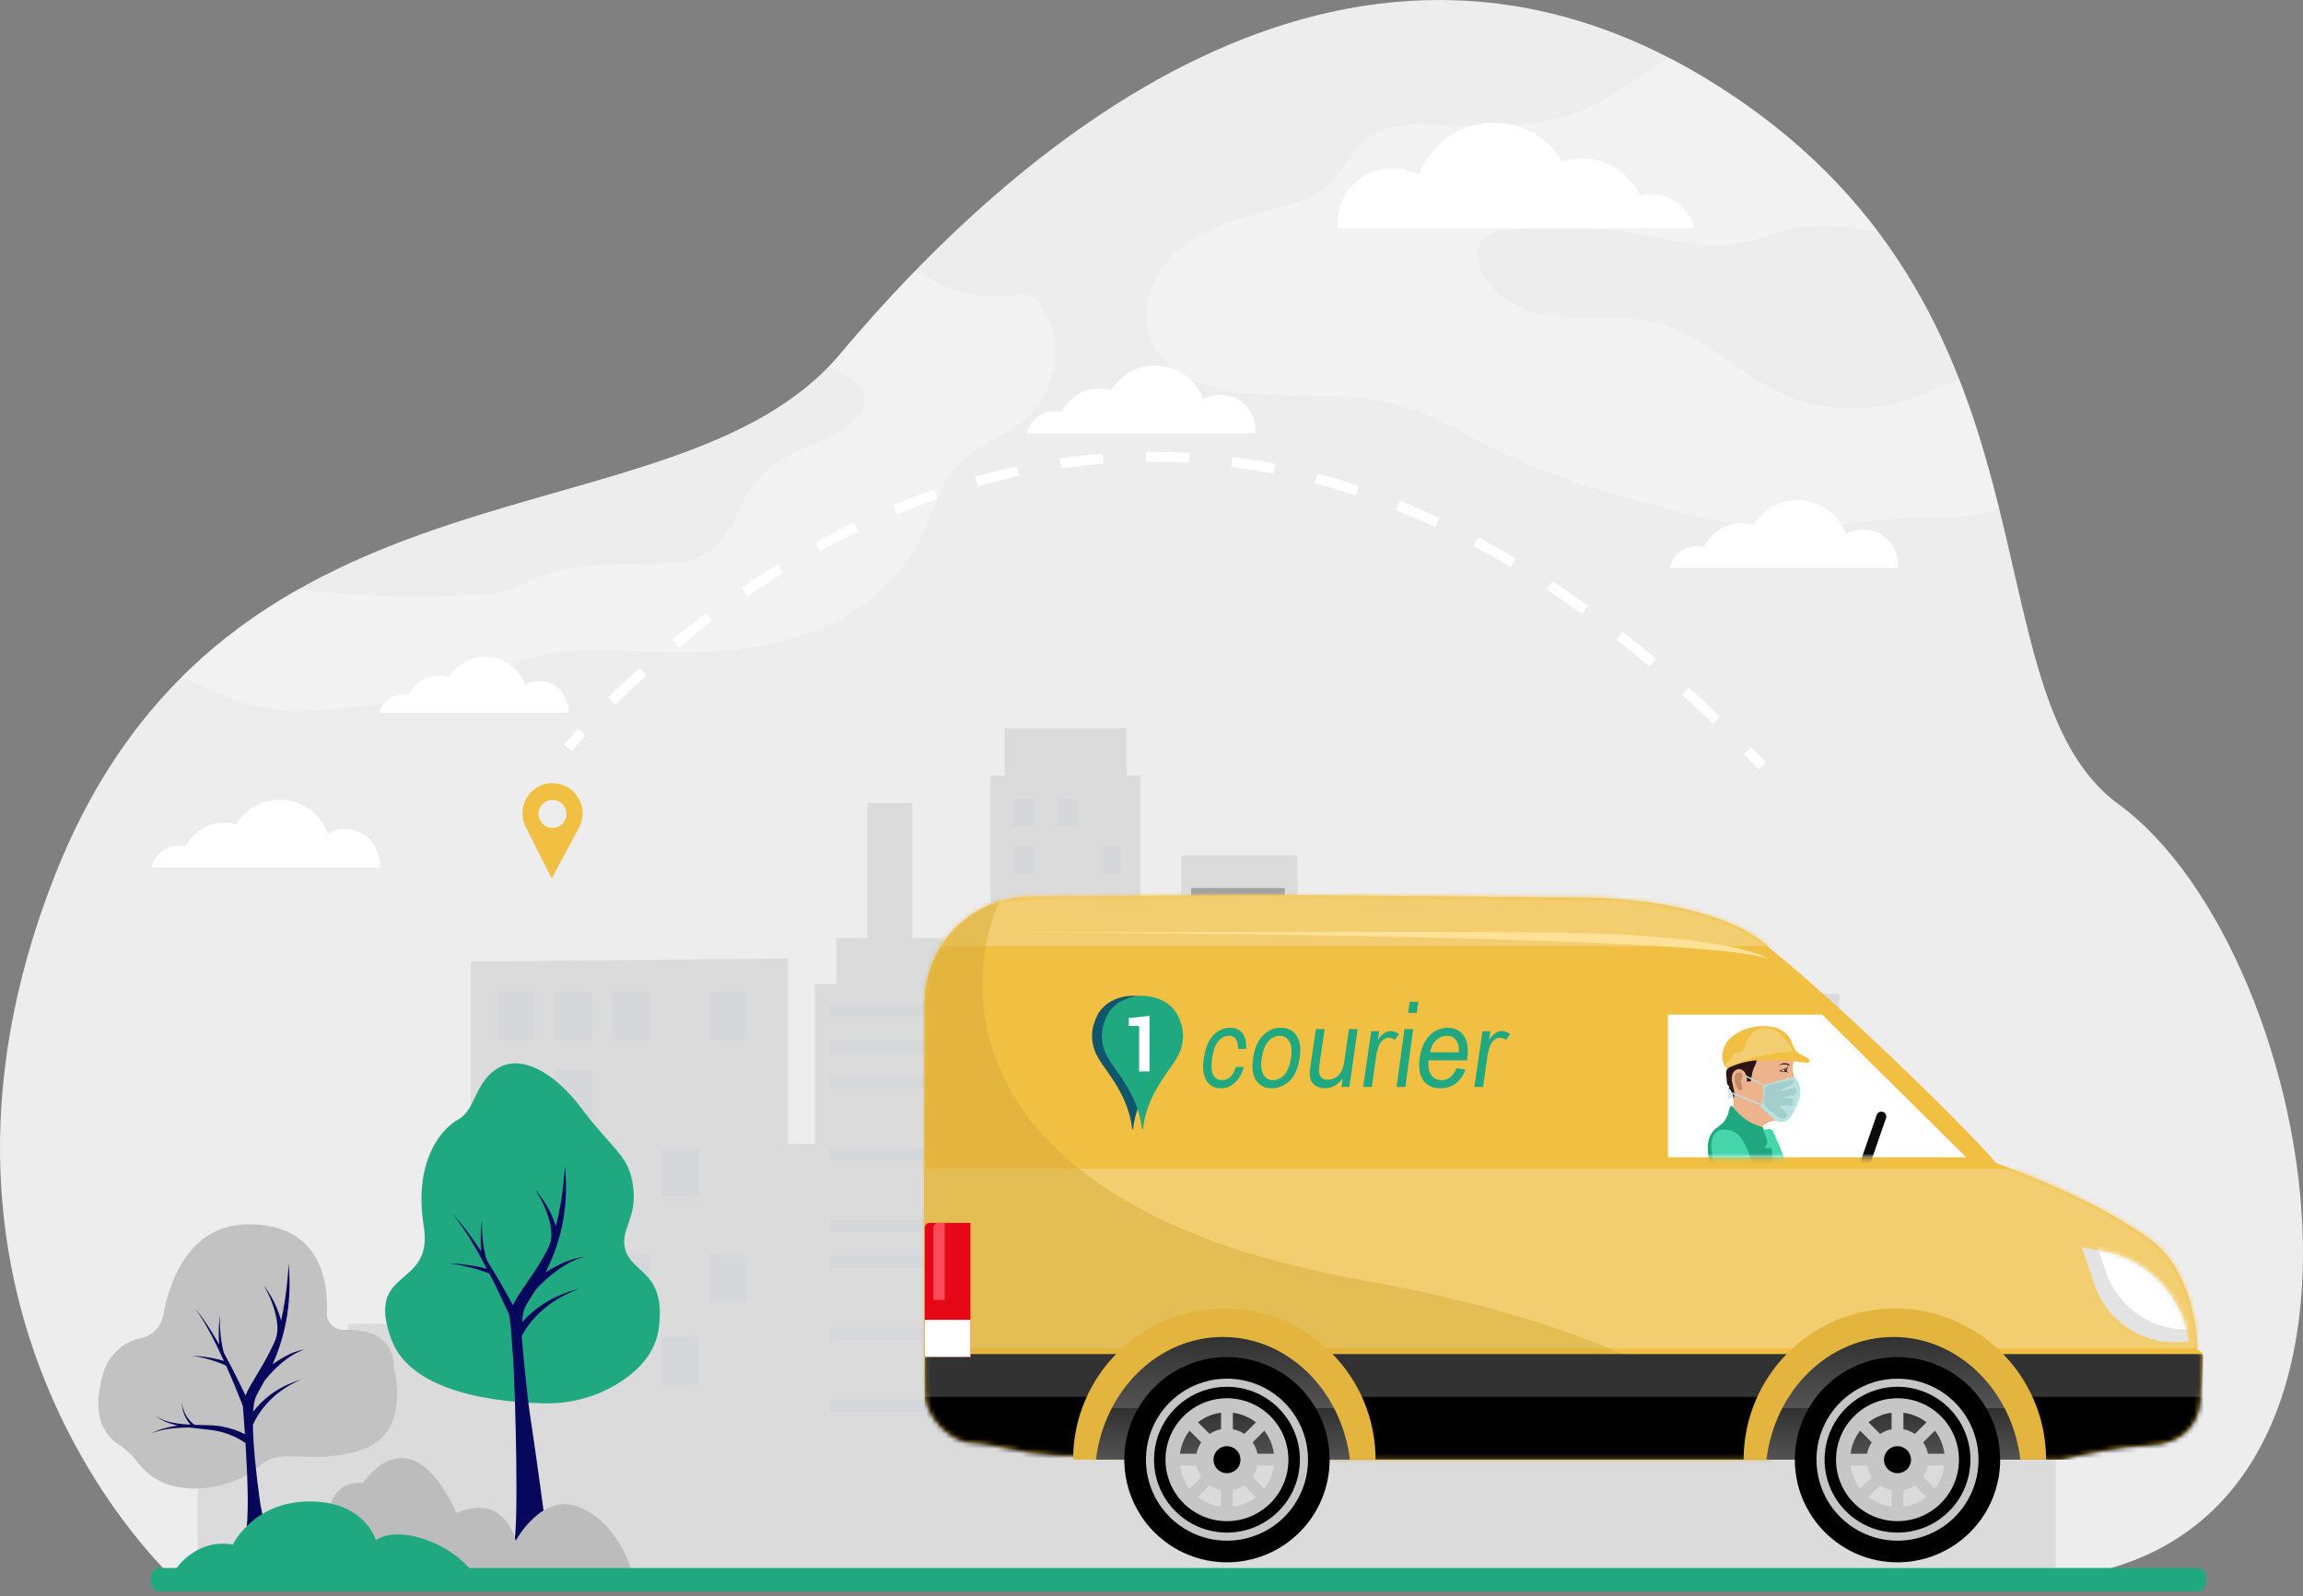 <svg width="476" height="330" viewBox="0 0 476 330" fill="none" xmlns="http://www.w3.org/2000/svg">
<rect x="0" y="0" width="476" height="330" fill="#808080" stroke="none"/>
<path d="M353.227 16.612C429.288 63.272 405.387 142.585 437.939 166.321C480.136 197.09 503.39 324.18 419.354 326.712C252.222 331.749 36.243 326.712 36.243 326.712C36.243 326.712 -24.469 272.072 11.263 181.18C46.995 90.287 139.415 113.996 173.726 73.097C208.037 32.198 277.166 -30.049 353.227 16.612Z" fill="#EDEDED"/>
<path opacity="0.9" d="M424.881 324.173V295.381H412.257V301.14H407.827V289.623H391.659V301.14H388.115V292.281H384.57V239.127H380.14V205.463H358.658L358.881 246.041L344.548 246.214V213.722H322.337V248.257L315.693 248.478V213.657H307.941V198.819H303.29V188.853H285.129V198.819H280.477V213.657H272.726V232.52L269.148 232.742L268.075 176.857H244.155V206.587L235.738 206.808V160.345H232.859V150.539H207.611V160.345H204.732V233.482H199.418V203.438H194.988V193.892H188.564V166.022H179.262V193.892H172.838V203.438H168.408V236.471H165.308L162.873 236.438V198.167L97.318 198.794V284.973H91.781V273.678H71.856V295.381H66.097V287.409H53.473V301.14V303.577H40.849V324.173H424.881Z" fill="#DADADA"/>
<path d="M308.764 25.356C301.632 25.356 295.558 29.882 293.256 36.219C291.627 35.312 289.752 34.791 287.754 34.791C281.503 34.791 276.435 39.858 276.435 46.11C276.435 46.481 276.455 46.847 276.488 47.209H350.153C349.226 43.171 345.612 40.159 341.293 40.159C340.5 40.159 339.73 40.26 338.997 40.452C336.866 35.893 332.24 32.735 326.874 32.735C325.487 32.735 324.149 32.946 322.891 33.338C320.005 28.554 314.758 25.356 308.764 25.356Z" fill="white"/>
<path d="M78.46 147.359C78.951 145.223 80.862 143.63 83.146 143.63C83.565 143.63 83.972 143.684 84.36 143.785C85.487 141.375 87.934 139.704 90.772 139.704C91.504 139.704 92.213 139.815 92.878 140.023C94.405 137.493 97.18 135.802 100.35 135.802C104.122 135.802 107.335 138.196 108.552 141.547C109.413 141.067 110.405 140.793 111.463 140.793C114.769 140.793 117.449 143.472 117.449 146.779C117.449 146.975 117.439 147.168 117.421 147.359H78.46Z" fill="white"/>
<path d="M212.236 89.571C212.831 86.984 215.145 85.052 217.913 85.052C218.422 85.052 218.914 85.117 219.384 85.24C220.751 82.32 223.715 80.295 227.153 80.295C228.042 80.295 228.898 80.429 229.704 80.68C231.555 77.617 234.917 75.567 238.757 75.567C243.327 75.567 247.219 78.468 248.695 82.527C249.739 81.945 250.941 81.613 252.221 81.613C256.227 81.613 259.474 84.86 259.474 88.866C259.474 89.104 259.462 89.338 259.439 89.569H212.236V89.571Z" fill="white"/>
<path d="M345.082 117.428C345.677 114.842 347.991 112.91 350.758 112.91C351.267 112.91 351.759 112.975 352.23 113.098C353.596 110.177 356.56 108.152 359.998 108.152C360.887 108.152 361.743 108.287 362.55 108.538C364.4 105.474 367.763 103.425 371.603 103.425C376.172 103.425 380.066 106.325 381.54 110.385C382.584 109.803 383.786 109.471 385.066 109.471C389.072 109.471 392.319 112.717 392.319 116.723C392.319 116.961 392.307 117.196 392.284 117.427H345.082V117.428Z" fill="white"/>
<path d="M31.271 179.363C31.866 176.776 34.18 174.844 36.948 174.844C37.457 174.844 37.949 174.909 38.419 175.032C39.786 172.111 42.749 170.087 46.187 170.087C47.077 170.087 47.933 170.221 48.739 170.472C50.589 167.409 53.952 165.359 57.792 165.359C62.362 165.359 66.254 168.26 67.73 172.319C68.774 171.737 69.975 171.405 71.255 171.405C75.262 171.405 78.508 174.651 78.508 178.658C78.508 178.895 78.497 179.13 78.474 179.361H31.271V179.363Z" fill="white"/>
<path d="M118.207 155.297L116.594 153.995C116.636 153.945 117.617 152.733 119.505 150.652L121.04 152.045C119.198 154.075 118.217 155.285 118.207 155.297Z" fill="white"/>
<path d="M354.118 149.673C351.972 147.613 349.791 145.584 347.636 143.64L349.023 142.101C351.194 144.058 353.392 146.102 355.553 148.177L354.118 149.673ZM127.159 145.675L125.703 144.201C127.787 142.141 129.976 140.076 132.211 138.065L133.597 139.604C131.388 141.596 129.222 143.639 127.159 145.675ZM340.964 137.824C338.691 135.909 336.379 134.034 334.093 132.247L335.37 130.614C337.674 132.416 340.006 134.308 342.299 136.24L340.964 137.824ZM140.305 133.833L138.988 132.233C141.285 130.343 143.649 128.483 146.015 126.708L147.258 128.365C144.918 130.12 142.579 131.961 140.305 133.833ZM327.022 126.935C324.611 125.198 322.161 123.511 319.741 121.918L320.879 120.188C323.325 121.797 325.798 123.501 328.232 125.255L327.022 126.935ZM154.451 123.213L153.284 121.501C155.753 119.819 158.278 118.183 160.79 116.642L161.874 118.408C159.39 119.934 156.893 121.549 154.451 123.213ZM312.25 117.226C309.7 115.71 307.11 114.252 304.55 112.894L305.521 111.063C308.111 112.436 310.731 113.911 313.309 115.445L312.25 117.226ZM169.519 113.969L168.523 112.152C171.15 110.714 173.826 109.338 176.477 108.063L177.375 109.93C174.759 111.19 172.114 112.549 169.519 113.969ZM296.642 108.959C293.957 107.71 291.231 106.532 288.538 105.456L289.306 103.531C292.034 104.62 294.797 105.814 297.517 107.079L296.642 108.959ZM185.439 106.319L184.645 104.406C187.411 103.259 190.223 102.185 193.006 101.215L193.688 103.172C190.943 104.128 188.169 105.187 185.439 106.319ZM280.25 102.426C277.449 101.495 274.604 100.647 271.797 99.904L272.327 97.901C275.176 98.656 278.062 99.515 280.903 100.459L280.25 102.426ZM202.104 100.522L201.542 98.528C204.422 97.718 207.344 96.993 210.233 96.375L210.667 98.401C207.823 99.011 204.942 99.724 202.104 100.522ZM263.204 97.922C260.32 97.356 257.392 96.88 254.502 96.511L254.764 94.456C257.7 94.832 260.674 95.314 263.603 95.889L263.204 97.922ZM219.346 96.838L219.047 94.789C221.999 94.357 224.993 94.021 227.945 93.791L228.107 95.858C225.199 96.082 222.252 96.413 219.346 96.838ZM245.723 95.69C242.799 95.517 239.828 95.444 236.911 95.47L236.891 93.399C239.855 93.373 242.873 93.446 245.846 93.622L245.723 95.69Z" fill="white"/>
<path d="M363.464 159.045C362.463 157.998 361.441 156.944 360.43 155.914L361.908 154.462C362.927 155.5 363.954 156.56 364.962 157.614L363.464 159.045Z" fill="white"/>
<path opacity="0.3" d="M405.002 78.562C400.845 79.882 396.915 81.872 392.726 83.097C384.524 85.495 375.451 84.771 367.731 81.104C359.048 76.98 352.093 69.338 342.814 66.828C336.051 64.998 328.863 66.135 321.893 65.428C314.923 64.72 307.271 61.173 305.589 54.372C305.271 53.092 305.201 51.689 305.775 50.502C306.98 48.008 310.272 47.555 313.038 47.427C320.096 47.102 327.199 46.782 334.205 47.699C343.123 48.868 352.131 52.03 360.897 50.015C363.577 49.398 366.127 48.313 368.788 47.626C375.093 46.002 381.688 46.687 388.143 47.864C379.673 36.61 368.452 25.956 353.222 16.613C350.449 14.913 347.685 13.36 344.932 11.942C339.271 15.514 333.983 19.808 327.836 22.456C318.961 26.28 308.962 26.395 299.315 25.846C293.548 25.519 287.2 25.14 282.612 28.645C279.25 31.214 277.518 35.413 274.391 38.261C270.61 41.705 265.312 42.764 260.353 44.02C254.061 45.616 247.696 47.861 242.96 52.301C238.224 56.741 235.489 63.844 237.781 69.918C240.692 77.63 249.98 80.67 258.193 81.37C268.701 82.265 279.515 80.991 289.645 83.924C296.529 85.917 302.705 89.747 309.131 92.919C320.246 98.404 332.205 101.953 344.194 105.097C353.085 107.429 362.162 109.567 371.351 109.301C378.167 109.103 384.885 107.586 391.695 107.221C398.922 106.834 406.465 107.7 413.183 105.079C411.042 96.464 408.498 87.521 405.002 78.562Z" fill="white"/>
<path opacity="0.3" d="M213.377 61.277C212.225 60.677 210.838 60.905 209.548 61.061C204.85 61.628 200.013 61.008 195.611 59.273C193.367 58.388 191.231 57.22 189.098 56.053C183.408 61.906 178.261 67.688 173.725 73.095C172.923 74.051 172.09 74.97 171.226 75.858C172.064 76.222 172.892 76.608 173.706 77.022C176.045 78.212 178.542 80.014 178.688 82.635C178.83 85.187 176.652 87.245 174.478 88.59C168.525 92.275 161.023 93.818 156.513 99.172C152.53 103.902 151.416 111.07 146.151 114.313C143.802 115.759 140.97 116.163 138.218 116.366C129.065 117.039 119.489 115.897 111.012 119.42C109.154 120.193 107.382 121.179 105.473 121.819C102.975 122.655 100.318 122.873 97.689 123.03C85.688 123.75 73.623 123.335 61.699 121.815C53.194 126.623 45.05 132.506 37.58 139.95C38.097 140.189 38.615 140.429 39.132 140.668C44.443 143.123 49.839 145.607 55.619 146.518C60.944 147.357 66.378 146.829 71.743 146.297C78.281 145.65 84.874 144.992 91.145 143.034C98.058 140.874 104.456 137.172 111.508 135.53C119.266 133.723 127.353 134.506 135.314 134.773C145.888 135.129 156.669 134.519 166.636 130.97C176.604 127.421 185.752 120.637 190.385 111.123C192.835 106.093 194.072 100.303 197.887 96.212C201.837 91.976 207.873 90.317 212.19 86.457C218.59 80.734 219.911 70.153 215.114 63.031C214.655 62.341 214.116 61.661 213.377 61.277Z" fill="white"/>
<path opacity="0.3" d="M265.546 183.592H246.213V186.177H265.546V183.592Z" fill="#1C1C1C"/>
<g opacity="0.2">
<path opacity="0.2" d="M110.49 205.038H102.734V215.085H110.49V205.038Z" fill="#4188E4"/>
<path opacity="0.2" d="M110.49 237.357H102.734V247.404H110.49V237.357Z" fill="#4188E4"/>
<path opacity="0.2" d="M122.409 205.038H114.653V215.085H122.409V205.038Z" fill="#4188E4"/>
<path opacity="0.2" d="M134.328 205.038H126.572V215.085H134.328V205.038Z" fill="#4188E4"/>
<path opacity="0.2" d="M134.328 259.225H126.572V269.272H134.328V259.225Z" fill="#4188E4"/>
<path opacity="0.2" d="M122.409 221.071H114.653V231.118H122.409V221.071Z" fill="#4188E4"/>
<path opacity="0.2" d="M122.409 276.387H114.653V286.435H122.409V276.387Z" fill="#4188E4"/>
<path opacity="0.2" d="M122.409 237.357H114.653V247.404H122.409V237.357Z" fill="#4188E4"/>
<path opacity="0.2" d="M144.574 237.357H136.817V247.404H144.574V237.357Z" fill="#4188E4"/>
<path opacity="0.2" d="M144.574 276.387H136.817V286.435H144.574V276.387Z" fill="#4188E4"/>
<path opacity="0.2" d="M154.326 205.038H146.57V215.085H154.326V205.038Z" fill="#4188E4"/>
<path opacity="0.2" d="M213.777 165.183H209.468V170.765H213.777V165.183Z" fill="#4188E4"/>
<path opacity="0.2" d="M222.742 165.183H218.433V170.765H222.742V165.183Z" fill="#4188E4"/>
<path opacity="0.2" d="M213.777 175.034H209.468V180.616H213.777V175.034Z" fill="#4188E4"/>
<path opacity="0.2" d="M231.706 175.034H227.397V180.616H231.706V175.034Z" fill="#4188E4"/>
<path opacity="0.2" d="M222.742 184.885H218.433V190.467H222.742V184.885Z" fill="#4188E4"/>
<path opacity="0.2" d="M231.706 184.885H227.397V190.467H231.706V184.885Z" fill="#4188E4"/>
<path opacity="0.2" d="M213.777 194.736H209.468V200.318H213.777V194.736Z" fill="#4188E4"/>
<path opacity="0.2" d="M231.706 194.736H227.397V200.318H231.706V194.736Z" fill="#4188E4"/>
<path opacity="0.2" d="M213.777 204.587H209.468V210.169H213.777V204.587Z" fill="#4188E4"/>
<path opacity="0.2" d="M222.742 204.587H218.433V210.169H222.742V204.587Z" fill="#4188E4"/>
<path opacity="0.2" d="M231.706 214.438H227.397V220.02H231.706V214.438Z" fill="#4188E4"/>
<path opacity="0.2" d="M213.777 234.14H209.468V239.723H213.777V234.14Z" fill="#4188E4"/>
<path opacity="0.2" d="M283.596 217.672H279.287V223.254H283.596V217.672Z" fill="#4188E4"/>
<path opacity="0.2" d="M307.534 217.672H303.225V223.254H307.534V217.672Z" fill="#4188E4"/>
<path opacity="0.2" d="M295.246 202.511H290.937V208.093H295.246V202.511Z" fill="#4188E4"/>
<path opacity="0.2" d="M364.508 210.932H360.199V216.514H364.508V210.932Z" fill="#4188E4"/>
<path opacity="0.2" d="M378.919 210.932H374.61V216.514H378.919V210.932Z" fill="#4188E4"/>
<path opacity="0.2" d="M378.919 220.883H374.61V226.465H378.919V220.883Z" fill="#4188E4"/>
<path opacity="0.2" d="M364.508 230.832H360.199V236.414H364.508V230.832Z" fill="#4188E4"/>
<path opacity="0.2" d="M378.919 230.832H374.61V236.414H378.919V230.832Z" fill="#4188E4"/>
<path opacity="0.2" d="M364.508 240.781H360.199V246.364H364.508V240.781Z" fill="#4188E4"/>
<path opacity="0.2" d="M371.714 250.731H367.405V256.313H371.714V250.731Z" fill="#4188E4"/>
<path opacity="0.2" d="M378.919 250.731H374.61V256.313H378.919V250.731Z" fill="#4188E4"/>
<path opacity="0.2" d="M378.919 260.68H374.61V266.262H378.919V260.68Z" fill="#4188E4"/>
<path opacity="0.2" d="M364.508 270.629H360.199V276.211H364.508V270.629Z" fill="#4188E4"/>
<path opacity="0.2" d="M371.714 270.629H367.405V276.211H371.714V270.629Z" fill="#4188E4"/>
<path opacity="0.2" d="M304.503 202.511H300.195V208.093H304.503V202.511Z" fill="#4188E4"/>
<path opacity="0.2" d="M283.596 228.902H279.287V234.484H283.596V228.902Z" fill="#4188E4"/>
<path opacity="0.2" d="M291.575 228.902H287.266V234.484H291.575V228.902Z" fill="#4188E4"/>
<path opacity="0.2" d="M283.596 240.132H279.287V245.714H283.596V240.132Z" fill="#4188E4"/>
<path opacity="0.2" d="M299.555 240.132H295.246V245.714H299.555V240.132Z" fill="#4188E4"/>
<path opacity="0.2" d="M307.534 240.132H303.225V245.714H307.534V240.132Z" fill="#4188E4"/>
<path opacity="0.2" d="M291.575 251.362H287.266V256.944H291.575V251.362Z" fill="#4188E4"/>
<path opacity="0.2" d="M283.596 262.592H279.287V268.174H283.596V262.592Z" fill="#4188E4"/>
<path opacity="0.2" d="M299.555 262.592H295.246V268.174H299.555V262.592Z" fill="#4188E4"/>
<path opacity="0.2" d="M307.534 262.592H303.225V268.174H307.534V262.592Z" fill="#4188E4"/>
<path opacity="0.2" d="M283.596 285.052H279.287V290.634H283.596V285.052Z" fill="#4188E4"/>
<path opacity="0.2" d="M299.555 285.052H295.246V290.634H299.555V285.052Z" fill="#4188E4"/>
<path opacity="0.2" d="M154.326 259.225H146.57V269.272H154.326V259.225Z" fill="#4188E4"/>
<path opacity="0.2" d="M195.307 207.661H171.517V210.247H195.307V207.661Z" fill="#4188E4"/>
<path opacity="0.2" d="M265.546 200.336H246.213V202.923H265.546V200.336Z" fill="#4188E4"/>
<path opacity="0.2" d="M265.546 205.917H246.213V208.504H265.546V205.917Z" fill="#4188E4"/>
<path opacity="0.2" d="M265.546 222.662H246.213V225.248H265.546V222.662Z" fill="#4188E4"/>
<path opacity="0.2" d="M343.012 217.672H323.678V220.258H343.012V217.672Z" fill="#4188E4"/>
<path opacity="0.2" d="M343.012 223.254H323.678V225.839H343.012V223.254Z" fill="#4188E4"/>
<path opacity="0.2" d="M343.012 234.416H323.678V237.003H343.012V234.416Z" fill="#4188E4"/>
<path opacity="0.2" d="M343.012 251.161H323.678V253.748H343.012V251.161Z" fill="#4188E4"/>
<path opacity="0.2" d="M343.012 262.324H323.678V264.91H343.012V262.324Z" fill="#4188E4"/>
<path opacity="0.2" d="M343.012 273.487H323.678V276.072H343.012V273.487Z" fill="#4188E4"/>
<path opacity="0.2" d="M343.012 284.649H323.678V287.236H343.012V284.649Z" fill="#4188E4"/>
<path opacity="0.2" d="M265.546 239.407H246.213V241.993H265.546V239.407Z" fill="#4188E4"/>
<path opacity="0.2" d="M265.546 250.569H246.213V253.156H265.546V250.569Z" fill="#4188E4"/>
<path opacity="0.2" d="M195.307 215.087H171.517V217.673H195.307V215.087Z" fill="#4188E4"/>
<path opacity="0.2" d="M195.307 222.511H171.517V225.097H195.307V222.511Z" fill="#4188E4"/>
<path opacity="0.2" d="M195.307 237.362H171.517V239.949H195.307V237.362Z" fill="#4188E4"/>
<path opacity="0.2" d="M195.307 252.212H171.517V254.798H195.307V252.212Z" fill="#4188E4"/>
<path opacity="0.2" d="M195.307 259.638H171.517V262.224H195.307V259.638Z" fill="#4188E4"/>
<path opacity="0.2" d="M195.307 274.487H171.517V277.074H195.307V274.487Z" fill="#4188E4"/>
<path opacity="0.2" d="M195.307 289.337H171.517V291.924H195.307V289.337Z" fill="#4188E4"/>
</g>
<path opacity="0.3" d="M265.546 189.174H246.213V191.76H265.546V189.174Z" fill="#1C1C1C"/>
<path d="M108.446 170.537L114.029 181.62L119.891 170.682C121.626 166.669 118.84 162.092 114.473 161.911C114.408 161.908 114.344 161.906 114.279 161.906C114.214 161.906 114.149 161.906 114.084 161.906C109.712 161.976 106.813 166.481 108.446 170.537ZM111.303 168.236C111.323 166.637 112.636 165.357 114.234 165.377C115.833 165.397 117.113 166.71 117.093 168.308C117.073 169.907 115.76 171.187 114.162 171.167C112.562 171.147 111.283 169.836 111.303 168.236Z" fill="#F1BF42"/>
<path d="M29.156 276.643C31.495 276.18 33.307 274.295 33.743 271.916C34.973 265.188 38.866 253.346 51.028 253.128C65.352 252.872 67.907 263.612 67.568 271.437C67.484 273.405 69.088 275.011 71.026 274.931C75.263 274.755 81.442 275.737 81.442 282.965C81.442 282.965 85.274 296.577 74.377 299.858C63.481 303.14 58.211 298.826 53.541 303.199C49.228 307.241 35.159 311.436 28.365 302.24C27.303 300.802 25.981 299.581 24.487 298.613C21.935 296.961 18.577 292.951 21.385 283.755C22.475 280.184 25.366 277.455 28.972 276.683C29.033 276.668 29.095 276.655 29.156 276.643Z" fill="#C2C2C2"/>
<path d="M55.724 288.478C54.737 289.236 53.804 290.104 52.955 291.086C52.74 291.334 52.532 291.59 52.33 291.852C52.404 290.644 52.547 289.685 52.772 289.065C53.029 288.35 53.779 287.14 54.698 285.426C55.702 284.164 56.928 282.876 58.239 281.767C59.654 280.577 61.202 279.563 62.962 278.999C61.122 279.287 59.423 280.076 57.845 281.055C57.346 281.366 56.843 281.709 56.342 282.076C58.442 277.337 60.507 270.396 59.657 261.17C59.657 261.17 59.418 267.373 58.085 273.034C57.865 272.115 57.561 271.236 57.212 270.391C56.326 268.362 55.739 267.469 54.509 265.725C55.536 267.607 56.017 268.554 56.668 270.646C57.965 275.102 57.124 276.604 56.422 278.121C54.339 282.631 51.818 285.878 50.745 288.521C50.343 287.663 49.934 286.81 49.517 285.963C48.627 284.154 47.712 282.364 46.759 280.6C46.604 280.314 46.45 280.028 46.294 279.744C46.181 279.363 46.013 278.829 45.816 277.598C45.715 276.971 45.63 276.338 45.569 275.699C45.417 274.054 45.417 273.153 45.439 271.843C45.293 273.181 45.215 274.072 45.216 275.723C45.218 276.374 45.246 277.026 45.291 277.677C45.298 277.786 45.308 277.892 45.318 278C45.313 277.992 45.308 277.982 45.303 277.972C44.806 277.106 44.302 276.245 43.777 275.398C43.253 274.554 42.715 273.719 42.149 272.91C41.586 272.1 40.994 271.314 40.352 270.586C40.947 271.362 41.489 272.188 42.001 273.036C42.513 273.884 42.999 274.752 43.469 275.631C43.94 276.509 44.39 277.401 44.832 278.299C45.275 279.197 45.702 280.103 46.122 281.015C46.175 281.132 46.23 281.25 46.284 281.366C46.003 281.28 45.735 281.202 45.263 281.082C43.107 280.54 41.326 280.385 39.702 280.272C41.185 280.54 42.965 280.872 45.127 281.667C45.634 281.855 46.23 282.093 46.726 282.34C47.349 283.73 47.953 285.133 48.541 286.543C48.927 287.472 49.307 288.406 49.675 289.342C49.858 289.811 50.041 290.28 50.217 290.749L50.222 290.76C50.22 290.878 50.223 290.996 50.232 291.114C50.297 291.949 50.454 293.957 50.626 296.517C49.273 295.815 47.773 295.283 46.131 294.964C44.325 294.613 42.982 294.668 40.194 294.569C39.963 294.417 39.606 294.115 39.255 293.717C38.386 292.733 37.771 291.447 37.538 289.899C37.631 291.468 38.133 292.87 38.963 294.023C39.091 294.2 39.225 294.371 39.367 294.534C38.577 294.495 37.789 294.437 37.004 294.339C36.15 294.231 35.297 294.077 34.466 293.821C33.638 293.563 32.822 293.202 32.112 292.627C32.785 293.257 33.59 293.693 34.413 294.02C35.174 294.323 35.959 294.539 36.748 294.71C36.589 294.735 36.429 294.761 36.27 294.79C35.688 294.893 35.106 295.011 34.531 295.154C33.956 295.298 33.382 295.458 32.82 295.656C32.258 295.855 31.703 296.085 31.174 296.372C31.721 296.131 32.287 295.952 32.855 295.802C33.425 295.656 34 295.546 34.577 295.453C35.156 295.362 35.736 295.295 36.316 295.242C36.896 295.19 38.562 295.13 39.135 295.119C42.113 295.521 43.915 295.534 45.931 296.096C47.682 296.583 49.259 297.33 50.574 298.231C50.632 298.271 50.689 298.311 50.745 298.35C51.172 305.299 51.562 314.814 50.652 317.22C49.296 320.807 57.528 319.517 57.528 319.517C57.528 319.517 54.758 317.973 53.663 309.904C53.026 305.211 52.315 299.145 52.273 294.565C52.311 294.48 52.348 294.394 52.388 294.309C52.516 294.032 52.657 293.759 52.803 293.488C53.099 292.948 53.425 292.424 53.777 291.92C54.482 290.913 55.287 289.986 56.165 289.146C57.551 287.781 59.687 286.297 62.166 285.251C59.619 285.994 57.307 287.226 55.724 288.478Z" fill="#07085B"/>
<path d="M112.613 290.127C118.162 290.23 123.633 288.709 128.281 285.677C132.016 283.24 135.519 279.651 136.165 274.587C137.645 263.015 130.977 263.396 129.343 258.677C127.709 253.957 132.558 251.843 130.465 243.247C129.34 238.629 125.782 236.629 120.232 229.207C114.681 221.786 107.959 217.981 103.053 220.749C98.147 223.516 98.344 229.469 94.696 231.451C91.049 233.434 85.442 240.351 87.582 253.507C89.719 266.661 75.255 261.755 80.915 276.976C85.065 288.137 103.219 289.952 112.613 290.127Z" fill="#20A881"/>
<path d="M106.009 280.178C106.524 287.487 107.279 316.596 106.183 319.127C104.547 322.9 113.125 318.199 113.125 318.199C113.125 318.199 110.846 300.821 109.524 292.331C108.936 288.553 107.859 277.185 107.849 276.196C107.894 276.107 107.94 276.017 107.988 275.927C108.143 275.636 108.313 275.348 108.49 275.064C108.846 274.496 109.24 273.945 109.664 273.415C110.514 272.355 111.484 271.38 112.542 270.498C114.531 268.787 117.269 267.323 119.776 266.402C116.638 267.195 113.862 268.511 112.013 269.79C110.823 270.587 109.697 271.5 108.675 272.532C108.417 272.793 108.165 273.063 107.922 273.339C108.012 272.067 108.185 271.058 108.456 270.406C108.766 269.655 109.669 268.382 110.778 266.578C111.95 265.291 113.443 263.913 115.047 262.73C116.791 261.45 118.651 260.402 120.74 259.819C118.548 260.118 116.51 260.931 114.573 261.981C113.961 262.316 113.363 262.668 112.763 263.055C115.294 258.07 117.781 250.769 116.757 241.066C116.757 241.066 116.47 247.591 114.862 253.545C114.598 252.578 114.232 251.653 113.81 250.764C112.739 248.625 112.033 247.687 110.552 245.855C111.784 247.827 112.367 248.827 113.155 251.032C114.668 255.566 113.767 257.177 112.859 258.895C110.347 263.639 107.309 267.053 106.015 269.833C105.53 268.93 105.036 268.032 104.536 267.141C103.462 265.24 102.36 263.356 101.213 261.501C101.027 261.2 100.839 260.899 100.651 260.6C100.476 260.085 100.456 260.053 100.282 259.327C100.207 259.001 100.136 258.673 100.076 258.344C99.953 257.684 99.85 257.018 99.778 256.348C99.707 255.678 99.65 255.003 99.629 254.326C99.59 253.615 99.612 252.824 99.622 252.292C99.559 252.805 99.452 253.605 99.416 254.323C99.366 255.005 99.353 255.688 99.354 256.373C99.358 257.058 99.389 257.744 99.446 258.429C99.454 258.542 99.466 258.655 99.477 258.768C99.471 258.758 99.464 258.748 99.459 258.74C98.861 257.829 98.252 256.923 97.619 256.034C96.987 255.144 96.337 254.268 95.657 253.415C94.977 252.564 94.264 251.736 93.491 250.97C94.209 251.786 94.862 252.656 95.479 253.547C96.096 254.439 96.681 255.352 97.248 256.276C97.817 257.201 98.359 258.14 98.89 259.084C99.424 260.028 99.939 260.982 100.445 261.94C100.51 262.063 100.574 262.186 100.639 262.309C99.489 262.001 98.358 261.782 97.183 261.599C95.263 261.323 94.55 261.272 92.703 261.159C94.53 261.446 95.227 261.564 97.098 262.016C99.01 262.502 100.385 262.992 101.169 263.333C101.921 264.796 102.649 266.27 103.357 267.753C103.823 268.731 104.28 269.713 104.725 270.699C104.903 271.096 105.166 271.469 105.254 271.892C105.578 273.438 106.009 280.178 106.009 280.178Z" fill="#07085B"/>
<path d="M67.602 313.867C67.602 313.867 68.082 305.888 75.027 306.626C75.027 306.626 84.484 291.553 94.384 312.831C94.384 312.831 103.324 308 106.61 318.506C106.61 318.506 112.114 308.25 119.946 311.649C127.777 315.047 130.448 324.379 130.448 324.379L72.647 325.611L67.602 313.867Z" fill="#BCBCBC"/>
<path d="M454.216 329.014H32.925C31.961 329.014 31.18 328.233 31.18 327.269V325.924C31.18 324.96 31.961 324.178 32.925 324.178H454.216C455.181 324.178 455.962 324.96 455.962 325.924V327.269C455.962 328.233 455.181 329.014 454.216 329.014Z" fill="#20A881"/>
<path d="M36.461 324.247C36.461 324.247 40.598 317.991 48.134 319.334C48.134 319.334 52.283 310.522 63.798 310.419C75.47 310.316 77.687 318.445 77.687 318.445C77.687 318.445 81.012 315.639 88.547 318.521C96.083 321.402 98.743 326.597 98.743 326.597L36.461 324.247Z" fill="#20A881"/>
<path d="M258.656 301.769H426.143C429.583 300.885 437.997 299.056 444.13 298.821C451.797 298.526 453.861 293.808 454.451 291.744C454.923 290.092 455.237 283.585 455.335 280.538C455.335 280.538 455.335 279.359 454.156 279.064C453.566 262.846 445.31 256.949 445.31 256.949C439.118 252.231 428.502 246.333 412.579 240.436C405.207 231.885 379.259 206.821 365.989 196.205C357.497 187.713 337.092 185.59 327.951 185.59L259.541 185L212.866 185.402C200.819 185.506 191.097 195.265 191.068 207.312C190.991 239.644 190.943 283.972 191.13 287.91C191.425 294.103 197.617 298.231 200.271 298.231C202.394 298.231 209.412 299.607 212.656 300.295L218.259 300.885L258.656 301.769Z" fill="#F1BF42"/>
<mask id="mask0" mask-type="alpha" maskUnits="userSpaceOnUse" x="191" y="185" width="265" height="117">
<path d="M258.656 301.769H426.143C429.583 300.885 437.997 299.056 444.13 298.821C451.797 298.526 453.861 293.808 454.451 291.744C454.923 290.092 455.237 283.585 455.335 280.538C455.335 280.538 455.335 279.359 454.156 279.064C453.566 262.846 445.31 256.949 445.31 256.949C439.118 252.231 428.502 246.333 412.579 240.436C405.207 231.885 379.259 206.821 365.989 196.205C357.497 187.713 337.092 185.59 327.951 185.59L259.541 185L212.866 185.402C200.819 185.506 191.097 195.265 191.068 207.312C190.991 239.644 190.943 283.972 191.13 287.91C191.425 294.103 197.617 298.231 200.271 298.231C202.394 298.231 209.412 299.607 212.656 300.295L218.259 300.885L258.656 301.769Z" fill="#F1BF42"/>
</mask>
<g mask="url(#mask0)">
<rect width="264.205" height="37.154" transform="matrix(-1 0 0 1 455.335 241.615)" fill="#F3CE70"/>
<rect width="264.205" height="37.154" transform="matrix(-1 0 0 1 455.335 158.462)" fill="#F3CE70"/>
<path opacity="0.5" d="M281.361 264.615C199.741 249.99 197.618 206.034 206.759 185.885H179.041V321.526H371.002C375.13 308.65 362.982 279.241 281.361 264.615Z" fill="#D9AC3B"/>
<rect width="264.205" height="21.82" transform="matrix(-1 0 0 1 455.335 279.949)" fill="#323232"/>
<rect width="264.205" height="12.974" transform="matrix(-1 0 0 1 455.335 288.795)" fill="black"/>
<path d="M242.487 214.168C242.487 214.889 242.394 215.586 242.219 216.25C242.071 216.955 241.645 218.191 240.451 219.919C238.618 222.57 234.852 227.262 234.193 233.401C234.182 233.516 234.017 233.516 234.004 233.401C233.345 227.262 229.579 222.57 227.746 219.919C226.549 218.191 226.126 216.955 225.978 216.25C225.802 215.586 225.71 214.887 225.71 214.168C225.71 213.064 225.93 212.009 226.326 211.05V211.048C228.088 205.712 234.098 205.878 234.098 205.878C234.098 205.878 240.109 205.712 241.87 211.048V211.05C242.268 212.009 242.487 213.062 242.487 214.168Z" fill="#0F566D"/>
<path d="M244.514 214.168C244.514 214.889 244.421 215.586 244.246 216.25C244.097 216.955 243.672 218.191 242.478 219.919C240.644 222.57 236.879 227.262 236.22 233.401C236.209 233.516 236.044 233.516 236.031 233.401C235.372 227.262 231.606 222.57 229.773 219.919C228.576 218.191 228.153 216.955 228.005 216.25C227.829 215.586 227.737 214.887 227.737 214.168C227.737 213.064 227.957 212.009 228.353 211.05V211.048C230.115 205.712 236.125 205.878 236.125 205.878C236.125 205.878 242.136 205.712 243.897 211.048V211.05C244.293 212.009 244.514 213.062 244.514 214.168Z" fill="#20A881"/>
<path d="M237.589 210.03V221.509H235.448V212.109H233.306V210.476L237.589 210.03Z" fill="white"/>
<path d="M255.909 216.853V216.552C255.873 215.749 255.689 215.148 255.358 214.744C255.025 214.341 254.584 214.139 254.031 214.139C253.194 214.139 252.461 214.502 251.831 215.232C251.199 215.962 250.765 217.116 250.529 218.704C250.288 220.314 250.367 221.488 250.765 222.219C251.163 222.953 251.77 223.318 252.587 223.318C253.241 223.318 253.824 223.073 254.337 222.581C254.674 222.255 254.96 221.813 255.192 221.25C255.277 221.044 255.356 220.819 255.426 220.579H257.102C257.039 220.813 256.967 221.037 256.888 221.255C256.508 222.318 255.963 223.173 255.255 223.824C254.4 224.606 253.435 224.999 252.355 224.999C251.006 224.999 250 224.459 249.339 223.382C248.677 222.305 248.502 220.763 248.803 218.76C248.999 217.468 249.343 216.341 249.838 215.372C250.335 214.406 250.976 213.685 251.764 213.202C252.551 212.721 253.365 212.481 254.207 212.481C255.268 212.481 256.089 212.808 256.67 213.461C257.221 214.082 257.52 214.955 257.563 216.078C257.565 216.134 257.567 216.191 257.567 216.25V216.855H255.909V216.853Z" fill="#20A881"/>
<path d="M259.002 218.713C259.335 216.497 260.109 214.862 261.322 213.801C262.334 212.921 263.47 212.481 264.734 212.481C266.14 212.481 267.211 213.016 267.949 214.089C268.687 215.162 268.92 216.647 268.646 218.547C268.423 220.089 268.05 221.305 267.523 222.191C266.997 223.08 266.318 223.77 265.488 224.262C264.655 224.754 263.789 225.001 262.89 225.001C261.445 225.001 260.361 224.459 259.632 223.377C258.906 222.291 258.696 220.738 259.002 218.713ZM260.791 218.713C260.561 220.248 260.676 221.4 261.137 222.166C261.598 222.933 262.266 223.316 263.139 223.316C264.005 223.316 264.784 222.931 265.47 222.16C266.156 221.389 266.615 220.218 266.844 218.645C267.06 217.166 266.934 216.046 266.468 215.286C266.005 214.527 265.344 214.148 264.489 214.148C263.621 214.148 262.845 214.524 262.161 215.282C261.477 216.037 261.02 217.18 260.791 218.713Z" fill="#20A881"/>
<path d="M277.277 224.724L277.531 222.953C276.501 224.316 275.266 224.996 273.833 224.996C273.201 224.996 272.63 224.86 272.121 224.588C271.613 224.316 271.255 223.974 271.051 223.561C270.846 223.148 270.733 222.645 270.715 222.046C270.702 221.647 270.758 221.012 270.886 220.146L271.986 212.749H273.79L272.814 219.368C272.657 220.429 272.589 221.146 272.607 221.516C272.643 222.051 272.823 222.473 273.147 222.779C273.471 223.085 273.907 223.239 274.452 223.239C274.996 223.239 275.531 223.083 276.053 222.767C276.575 222.454 276.976 222.028 277.252 221.486C277.529 220.946 277.741 220.164 277.887 219.141L278.809 212.749H280.613L278.901 224.727H277.277V224.724Z" fill="#20A881"/>
<path d="M281.731 224.724L283.421 213.2H285.045L284.793 215.003C285.326 214.159 285.785 213.828 286.174 213.561C286.563 213.293 286.966 213.157 287.387 213.157C287.994 213.157 288.583 213.372 289.15 213.805L288.271 214.996C287.87 214.703 287.447 214.558 287.006 214.558C286.613 214.558 286.239 214.692 285.889 214.957C285.538 215.223 285.261 215.592 285.061 216.064C284.759 216.783 284.548 217.572 284.429 218.427L283.549 224.722H281.731V224.724Z" fill="#20A881"/>
<path d="M304.723 224.724L306.413 213.2H308.037L307.783 215.005C308.316 214.161 308.775 213.83 309.164 213.563C309.553 213.295 309.956 213.159 310.376 213.159C310.984 213.159 311.573 213.374 312.14 213.808L311.26 214.998C310.86 214.706 310.437 214.56 309.996 214.56C309.603 214.56 309.229 214.694 308.878 214.96C308.527 215.225 308.251 215.595 308.05 216.066C307.749 216.785 307.537 217.574 307.418 218.429L306.539 224.724H304.723Z" fill="#20A881"/>
<path d="M291.033 209.413L291.348 207.107H293.145L292.833 209.413H291.033Z" fill="#20A881"/>
<path d="M288.651 224.724L290.286 212.749H292.09L290.471 224.724H288.651Z" fill="#20A881"/>
<path d="M301.079 220.847L302.919 221.107C302.467 222.339 301.797 223.293 300.908 223.976C300.02 224.659 298.951 224.999 297.705 224.999C296.135 224.999 294.963 224.455 294.189 223.368C293.415 222.284 293.159 220.765 293.422 218.815C293.692 216.803 294.362 215.243 295.433 214.137C296.501 213.032 297.77 212.479 299.239 212.479C300.661 212.479 301.754 213.021 302.519 214.102C303.284 215.186 303.54 216.715 303.288 218.69C303.272 218.81 303.245 218.992 303.209 219.232H295.237C295.129 220.55 295.327 221.561 295.833 222.262C296.339 222.965 297.039 223.316 297.934 223.316C298.6 223.316 299.194 223.119 299.716 222.727C300.24 222.334 300.694 221.706 301.079 220.847ZM295.561 217.563H301.522C301.572 216.558 301.441 215.806 301.131 215.302C300.656 214.524 299.961 214.137 299.046 214.137C298.215 214.137 297.478 214.447 296.832 215.069C296.182 215.688 295.759 216.52 295.561 217.563Z" fill="#20A881"/>
</g>
<path d="M319.989 192.797C351.364 193.033 363.532 196.63 365.694 198.4C357.91 194.153 259.246 192.895 210.887 192.797C234.182 192.699 288.615 192.561 319.989 192.797Z" fill="#FFE197"/>
<path d="M200.566 252.82H192.13C191.578 252.82 191.13 253.268 191.13 253.82V280.538H200.566V252.82Z" fill="#E50616"/>
<path d="M195.259 252.82H193.9C193.347 252.82 192.9 253.268 192.9 253.82V268.744H195.259V252.82Z" fill="#F94C58"/>
<rect width="9.436" height="7.667" transform="matrix(-1 0 0 1 200.566 272.872)" fill="white"/>
<path d="M344.759 239.256H403.143H406.387L376.605 209.769H344.759V239.256Z" fill="white"/>
<mask id="mask1" mask-type="alpha" maskUnits="userSpaceOnUse" x="344" y="209" width="63" height="31">
<path d="M344.759 239.256H403.143H406.387L376.605 209.769H344.759V239.256Z" fill="white"/>
</mask>
<g mask="url(#mask1)">
<path d="M369.641 242.272C369.608 241.818 369.498 241.374 369.317 240.957C368.971 240.023 368.626 239.088 368.281 238.154C368.17 237.855 368.06 237.556 367.94 237.261C367.784 236.873 367.613 236.491 367.442 236.11L367.282 235.752C367.032 235.197 366.783 234.641 366.534 234.084C366.467 233.895 366.354 233.725 366.205 233.59C365.897 233.428 365.539 233.389 365.203 233.482C364.396 233.574 363.578 233.498 362.801 233.261C362.025 233.024 361.305 232.629 360.686 232.103C360.692 234.123 361.157 236.114 362.047 237.928C362.76 239.434 363.701 240.823 364.835 242.044C365.822 243.106 366.619 243.647 368.06 243.653C368.954 243.657 369.657 243.261 369.641 242.272Z" fill="#45D6AC"/>
<path d="M370.6 221.61C370.728 222.46 371.012 223.28 371.159 224.127C371.436 225.716 371.239 227.352 370.593 228.831C370.374 229.418 370.036 229.953 369.601 230.404C369.166 230.854 368.642 231.21 368.063 231.448C367.443 231.655 366.775 231.66 366.143 231.823C365.511 231.991 364.93 232.311 364.449 232.754C363.969 233.197 363.602 233.75 363.382 234.365C361.401 233.621 359.566 232.536 357.96 231.158C358.562 227.984 358.331 224.709 357.288 221.653C357.191 221.468 357.137 221.265 357.129 221.056C357.121 220.848 357.16 220.641 357.243 220.45C357.4 220.257 357.609 220.113 357.846 220.037C361.715 218.417 365.999 218.066 370.08 219.035C370.69 219.182 370.813 219.239 370.654 219.846C370.516 220.424 370.498 221.024 370.6 221.61Z" fill="#EDB38C"/>
<path d="M370.883 222.566C371.673 223.384 372.12 224.474 372.134 225.611C372.144 226.975 371.529 228.255 370.928 229.479C370.661 230.1 370.303 230.679 369.867 231.196C369.646 231.453 369.372 231.659 369.064 231.8C368.755 231.94 368.42 232.012 368.081 232.01C367.298 231.863 366.589 231.453 366.071 230.847L364.308 229.195C364.054 229.004 363.871 228.735 363.787 228.429C363.813 228.45 363.843 228.467 363.876 228.476C363.908 228.486 363.942 228.488 363.976 228.484C364.01 228.48 364.042 228.469 364.071 228.452C364.1 228.435 364.126 228.412 364.146 228.385C364.222 228.27 364.263 228.135 364.264 227.997C364.35 227.149 364.41 226.298 364.452 225.447C364.467 225.152 364.369 224.542 364.593 224.312C364.778 224.121 365.463 224.067 365.723 223.995L370.883 222.566Z" fill="#B7E2E1"/>
<path d="M358.001 225.809C357.968 225.811 357.936 225.823 357.91 225.844C357.884 225.865 357.866 225.893 357.858 225.926C357.849 225.958 357.852 225.992 357.865 226.023C357.878 226.054 357.9 226.079 357.929 226.096C357.992 226.132 358.101 226.088 358.091 226.003C358.061 225.758 357.964 225.526 357.81 225.333C357.682 225.173 357.42 224.906 357.211 225.088C357.135 225.18 357.089 225.293 357.082 225.412C357.074 225.531 357.104 225.65 357.167 225.751C357.312 225.987 357.517 226.181 357.762 226.312C357.865 226.379 357.977 226.228 357.892 226.142C357.852 226.108 357.806 226.082 357.756 226.067C357.705 226.052 357.652 226.048 357.6 226.055C357.548 226.062 357.498 226.08 357.454 226.108C357.409 226.136 357.371 226.173 357.342 226.217C357.274 226.318 357.226 226.433 357.201 226.553C357.164 226.66 357.161 226.776 357.191 226.885C357.215 226.933 357.249 226.974 357.292 227.006C357.335 227.038 357.384 227.059 357.437 227.068C357.489 227.077 357.543 227.072 357.594 227.056C357.645 227.04 357.691 227.011 357.728 226.973C357.814 226.889 357.884 226.789 357.934 226.678L358.17 226.24C358.236 226.118 358.052 226.009 357.984 226.131C357.898 226.289 357.814 226.448 357.727 226.606C357.681 226.693 357.562 226.926 357.427 226.848C357.32 226.789 357.423 226.536 357.456 226.453C357.493 226.358 357.624 226.18 357.739 226.295L357.87 226.126C357.709 226.034 357.563 225.916 357.439 225.779C357.345 225.661 357.227 225.425 357.327 225.28C357.382 225.199 357.469 225.295 357.522 225.343C357.585 225.398 357.64 225.46 357.688 225.529C357.787 225.669 357.85 225.831 357.874 226.001L358.036 225.908L358 226.022C358.138 226.011 358.139 225.797 358.001 225.809Z" fill="#B7E2E1"/>
<path d="M364.587 226.632C364.408 227.202 364.438 227.816 364.671 228.366C364.903 228.916 365.323 229.366 365.856 229.635L367.246 230.69C367.572 230.986 367.973 231.188 368.405 231.274C368.622 231.308 368.843 231.256 369.021 231.128C369.199 231 369.32 230.808 369.358 230.592C369.337 230.421 369.28 230.255 369.191 230.107C369.102 229.96 368.983 229.832 368.841 229.733L367.582 228.574L370.549 228.56L370.621 227.134L368.211 226.95L370.508 226.483C370.716 226.458 370.913 226.381 371.082 226.257C371.172 226.168 371.24 226.058 371.279 225.937C371.319 225.817 371.33 225.688 371.311 225.563C371.271 225.312 371.192 225.069 371.076 224.844L368.658 225.526C368.554 225.566 368.441 225.576 368.332 225.554C368.305 225.548 368.28 225.536 368.258 225.52C368.236 225.504 368.218 225.484 368.204 225.46C368.19 225.437 368.181 225.411 368.177 225.384C368.173 225.356 368.175 225.329 368.182 225.303L370.168 224.265C370.394 224.173 370.588 224.016 370.725 223.815C370.756 223.764 370.775 223.706 370.783 223.647C370.79 223.588 370.785 223.528 370.768 223.471C370.75 223.413 370.721 223.361 370.682 223.316C370.642 223.27 370.594 223.234 370.54 223.209C370.181 223.219 369.825 223.286 369.487 223.41C369.109 223.485 368.731 223.564 368.354 223.645C367.628 223.805 366.906 223.979 366.187 224.165C365.742 224.283 365.092 224.321 364.864 224.782C364.681 225.381 364.587 226.005 364.587 226.632Z" fill="#A3CECC"/>
<path d="M365.682 219.182C368.313 219.187 370.941 219.371 373.548 219.733C373.64 219.744 373.732 219.725 373.812 219.678C373.892 219.632 373.954 219.561 373.99 219.476C374.026 219.391 374.034 219.297 374.012 219.207C373.99 219.118 373.939 219.038 373.868 218.979C373.589 218.763 373.289 218.575 372.973 218.419C372.297 218.143 371.683 217.735 371.167 217.22C370.652 216.599 370.502 215.762 370.153 215.038C369.807 214.386 369.328 213.814 368.747 213.36C368.166 212.905 367.496 212.577 366.781 212.398C365.345 212.049 363.847 212.039 362.406 212.367C360.539 212.648 358.804 213.502 357.442 214.81C356.156 216.174 355.541 218.277 356.297 219.993C356.408 220.255 356.559 220.499 356.745 220.716C357.022 221.029 357.14 220.886 357.49 220.739C358.108 220.478 358.741 220.254 359.385 220.066C360.688 219.691 362.024 219.438 363.374 219.31C364.14 219.236 364.909 219.192 365.682 219.182Z" fill="#F1BF42"/>
<path d="M370.577 217.399C369.977 216.063 369.123 214.856 368.061 213.847C367.527 213.346 366.885 212.974 366.185 212.758C365.486 212.541 364.746 212.487 364.022 212.598C363.212 212.817 362.476 213.25 361.89 213.851C361.304 214.452 360.891 215.199 360.693 216.015C360.632 216.493 360.422 216.94 360.093 217.293C359.573 217.706 358.724 217.518 358.257 217.989C357.929 218.321 357.911 218.867 357.595 219.209C357.429 219.361 357.246 219.491 357.048 219.597C356.849 219.705 356.698 219.884 356.624 220.098C356.359 221.194 358.328 220.093 358.642 219.968C359.567 219.6 360.505 219.27 361.457 218.979C363.361 218.396 365.309 217.967 367.282 217.698C367.839 217.622 368.398 217.558 368.958 217.508C369.493 217.416 370.035 217.379 370.577 217.399Z" fill="#F3CE70"/>
<path d="M361.907 223.523L361.082 223.634C361.099 223.069 360.999 222.506 360.787 221.982C360.677 221.722 360.5 221.495 360.274 221.326C360.048 221.157 359.781 221.05 359.501 221.018C359.202 221.025 358.912 221.119 358.667 221.289C358.421 221.458 358.23 221.696 358.118 221.973C357.905 222.533 357.864 223.144 358 223.727C358.107 224.313 358.301 224.88 358.409 225.465C358.545 226.048 358.504 226.659 358.291 227.219C358.281 226.786 358.185 226.359 358.009 225.963C357.832 225.567 357.58 225.21 357.264 224.912C357.386 224.932 357.457 224.759 357.408 224.646C357.342 224.542 357.26 224.45 357.164 224.373C356.994 224.14 356.905 223.859 356.911 223.572L356.79 222.185C356.729 221.853 356.764 221.511 356.891 221.199C357.106 220.88 357.422 220.643 357.788 220.527C359.01 220.005 360.288 219.626 361.597 219.397C361.93 219.339 362.264 219.29 362.6 219.252C362.908 219.216 363.117 219.141 363.03 219.5C362.881 220.113 362.485 220.711 362.306 221.328C362.094 222.044 361.961 222.779 361.907 223.523Z" fill="#2D1416"/>
<path d="M367.912 221.383L368.779 221.536C368.968 221.57 369.192 221.58 369.272 221.367C369.305 221.296 369.308 221.216 369.282 221.142C369.256 221.069 369.202 221.009 369.132 220.974C368.971 220.925 368.677 221.061 368.526 221.112C368.398 221.157 368.027 221.403 367.912 221.383Z" fill="#E5E2DA"/>
<path d="M369.88 220.136C369.69 219.968 369.453 219.861 369.201 219.83C368.977 219.779 368.744 219.782 368.521 219.837C368.097 219.974 367.721 220.229 367.438 220.572C367.434 220.576 367.438 220.582 367.443 220.578C367.583 220.42 367.753 220.294 367.944 220.206C368.135 220.119 368.342 220.072 368.552 220.069C368.746 220.052 368.941 220.052 369.135 220.069C369.24 220.085 369.342 220.112 369.441 220.148C369.559 220.189 369.666 220.256 369.783 220.3C369.882 220.339 369.941 220.203 369.88 220.136Z" fill="#2D1416"/>
<path d="M369.633 220.796C369.527 220.804 369.422 220.819 369.319 220.84C369.382 220.796 369.435 220.739 369.474 220.673C369.512 220.606 369.536 220.532 369.543 220.455C369.548 220.396 369.458 220.396 369.452 220.455V220.476C369.443 220.552 369.416 220.625 369.373 220.687C369.329 220.75 369.271 220.801 369.203 220.836C369.197 220.838 369.193 220.843 369.19 220.848C369.188 220.854 369.187 220.861 369.189 220.866L369.183 220.871C369.024 220.909 368.866 220.957 368.711 221.004C368.407 221.099 368.109 221.211 367.818 221.341C367.808 221.346 367.8 221.355 367.795 221.364C367.789 221.374 367.786 221.385 367.786 221.397C367.786 221.408 367.789 221.419 367.795 221.429C367.8 221.439 367.808 221.447 367.818 221.453C367.94 221.508 368.071 221.538 368.205 221.54L368.699 221.574C368.844 221.584 368.994 221.59 369.138 221.604C369.14 221.607 369.143 221.61 369.146 221.612C369.149 221.614 369.153 221.616 369.157 221.616C369.161 221.616 369.165 221.616 369.169 221.615C369.173 221.613 369.176 221.611 369.179 221.608C369.257 221.614 369.332 221.639 369.396 221.683C369.445 221.72 369.476 221.775 369.526 221.811C369.529 221.812 369.532 221.813 369.535 221.813C369.538 221.813 369.541 221.813 369.543 221.812C369.546 221.811 369.548 221.809 369.55 221.807C369.552 221.804 369.554 221.802 369.555 221.799C369.557 221.748 369.544 221.697 369.518 221.654C369.492 221.61 369.454 221.575 369.408 221.552C369.36 221.523 369.307 221.503 369.252 221.493C369.336 221.325 369.352 221.131 369.298 220.951C369.412 220.918 369.527 220.883 369.639 220.843C369.661 220.835 369.66 220.794 369.633 220.796ZM369.156 220.993C369.16 221.052 369.155 221.112 369.142 221.17C369.134 221.2 369.124 221.23 369.111 221.259C369.041 221.259 369.021 221.19 369.021 221.119C369.041 221.081 369.067 221.043 369.08 221.013L369.156 220.993ZM368.43 221.429C368.294 221.426 368.158 221.414 368.024 221.391C368.266 221.289 368.511 221.194 368.76 221.111L368.832 221.088C368.809 221.138 368.796 221.192 368.794 221.247C368.792 221.302 368.801 221.357 368.821 221.408C368.83 221.427 368.841 221.444 368.854 221.461L368.43 221.429Z" fill="#2D1416"/>
<path d="M364.575 224.335L364.485 224.491L361.005 222.735C360.909 222.686 360.651 222.53 360.769 222.381C360.861 222.27 361.161 222.481 361.251 222.524C361.635 222.706 362.014 222.899 362.391 223.096C362.577 223.195 364.595 224.299 364.575 224.335Z" fill="#B7E2E1"/>
<path d="M358.056 226.19L362.866 228.136L364.218 228.682C364.259 228.693 364.303 228.688 364.34 228.667C364.377 228.645 364.405 228.61 364.416 228.569C364.427 228.528 364.421 228.484 364.4 228.447C364.379 228.41 364.345 228.382 364.304 228.37L359.494 226.424L358.142 225.878C358.101 225.867 358.057 225.872 358.019 225.894C357.982 225.915 357.955 225.95 357.943 225.991C357.933 226.032 357.939 226.076 357.96 226.113C357.981 226.15 358.015 226.177 358.056 226.19Z" fill="#B7E2E1"/>
<path d="M360.034 222.044C359.954 221.909 359.83 221.804 359.683 221.748C359.536 221.692 359.374 221.688 359.225 221.736C359.077 221.789 358.943 221.874 358.833 221.987C358.724 222.099 358.641 222.235 358.592 222.384C358.498 222.685 358.474 223.004 358.522 223.315C358.599 223.963 358.826 224.584 359.186 225.129C359.322 225.334 359.54 225.551 359.775 225.482C360.348 225.312 360.044 224.244 359.915 223.871C359.702 223.253 360.325 222.62 360.034 222.044Z" fill="#C48D69"/>
<path d="M364.404 233.104C364.45 233.62 364.593 234.122 364.825 234.585C365.058 235.047 365.199 235.55 365.242 236.065C365.26 236.324 365.205 236.582 365.083 236.811C364.962 237.039 364.779 237.229 364.555 237.359L366.159 237.355C366.413 239.509 366.666 241.665 366.919 243.821L353.873 243.297C353.732 241.646 353.204 240.043 353.021 238.393C352.838 236.743 353.062 234.925 354.201 233.715C354.873 232.999 355.811 232.554 356.41 231.776C356.787 231.226 357.071 230.618 357.251 229.976C357.335 229.73 357.503 228.772 357.744 228.668C358.055 228.533 358.344 229.063 358.495 229.25C359.495 230.5 360.75 231.523 362.175 232.253C362.368 232.352 364.403 233.091 364.404 233.104Z" fill="#20A881"/>
<path d="M353.76 237.586C353.916 239.389 354.372 241.153 355.108 242.807C357.448 243.205 359.832 243.273 362.19 243.008C362.227 241.371 361.95 239.742 361.376 238.209C361.145 237.624 360.862 237.061 360.579 236.498C360.349 236.004 360.071 235.533 359.748 235.094C359.346 234.603 358.839 234.209 358.264 233.941C357.69 233.673 357.062 233.537 356.428 233.544C355.931 233.494 355.432 233.608 355.006 233.868C354.581 234.129 354.251 234.521 354.069 234.986C353.735 235.809 353.628 236.707 353.76 237.586Z" fill="#45D6AC"/>
<path d="M385.271 241.153C385.015 241.064 384.805 240.877 384.686 240.633C384.568 240.388 384.552 240.107 384.64 239.851L387.884 230.508C387.973 230.251 388.161 230.041 388.405 229.923C388.649 229.805 388.93 229.788 389.187 229.877C389.314 229.921 389.431 229.99 389.531 230.079C389.631 230.168 389.713 230.277 389.772 230.398C389.83 230.519 389.864 230.65 389.872 230.784C389.88 230.918 389.861 231.052 389.817 231.179L386.574 240.522C386.485 240.778 386.297 240.989 386.053 241.107C385.809 241.226 385.528 241.242 385.271 241.153Z" fill="#0B0C0C"/>
</g>
<path d="M452.275 276.635L452.387 277.295C443.875 278.657 435.623 273.675 432.864 265.508L430.271 257.833L434.837 258.733C443.804 260.499 450.745 267.625 452.275 276.635Z" fill="#E3E3E3"/>
<mask id="mask2" mask-type="alpha" maskUnits="userSpaceOnUse" x="430" y="257" width="23" height="21">
<path d="M452.275 276.635L452.387 277.295C443.875 278.657 435.623 273.675 432.864 265.508L430.271 257.833L434.837 258.733C443.804 260.499 450.745 267.625 452.275 276.635Z" fill="#E3E3E3"/>
</mask>
<g mask="url(#mask2)">
<path d="M454.634 273.981L454.746 274.641C446.234 276.003 437.982 271.021 435.223 262.854L432.63 255.18L437.196 256.079C446.162 257.845 453.103 264.971 454.634 273.981Z" fill="white"/>
</g>
<path fill-rule="evenodd" clip-rule="evenodd" d="M360.387 301.769C360.387 284.507 374.381 270.513 391.643 270.513C408.906 270.513 422.9 284.507 422.9 301.769H360.387Z" fill="#E4B53E"/>
<path fill-rule="evenodd" clip-rule="evenodd" d="M221.797 301.769C221.797 284.507 235.791 270.513 253.053 270.513C270.316 270.513 284.31 284.507 284.31 301.769H221.797Z" fill="#E4B53E"/>
<path fill-rule="evenodd" clip-rule="evenodd" d="M417.592 301.769H365.105C366.846 287.451 377.932 276.41 391.348 276.41C404.765 276.41 415.851 287.451 417.592 301.769Z" fill="url(#paint0_linear)"/>
<path fill-rule="evenodd" clip-rule="evenodd" d="M279.002 301.769H226.515C228.256 287.451 239.342 276.41 252.759 276.41C266.175 276.41 277.261 287.451 279.002 301.769Z" fill="url(#paint1_linear)"/>
<path fill-rule="evenodd" clip-rule="evenodd" d="M392.189 280.564C387.992 280.564 383.89 281.808 380.401 284.139C376.911 286.471 374.192 289.785 372.586 293.662C370.98 297.539 370.56 301.805 371.378 305.921C372.197 310.037 374.218 313.818 377.185 316.785C380.153 319.753 383.934 321.774 388.05 322.592C392.165 323.411 396.432 322.991 400.309 321.385C404.186 319.779 407.5 317.059 409.831 313.57C412.163 310.081 413.407 305.978 413.407 301.782C413.407 296.154 411.172 290.757 407.193 286.778C403.213 282.799 397.816 280.564 392.189 280.564ZM392.189 288.741C394.768 288.741 397.289 289.506 399.434 290.939C401.578 292.372 403.249 294.408 404.236 296.791C405.223 299.174 405.481 301.796 404.978 304.325C404.475 306.855 403.233 309.178 401.409 311.002C399.586 312.826 397.262 314.068 394.733 314.571C392.203 315.074 389.581 314.816 387.198 313.829C384.815 312.842 382.779 311.171 381.346 309.026C379.913 306.882 379.148 304.361 379.148 301.782C379.148 298.323 380.522 295.006 382.967 292.56C385.413 290.115 388.73 288.741 392.189 288.741Z" fill="black"/>
<path fill-rule="evenodd" clip-rule="evenodd" d="M392.185 285.031C388.872 285.031 385.634 286.014 382.879 287.856C380.125 289.697 377.979 292.313 376.712 295.374C375.444 298.435 375.113 301.803 375.76 305.052C376.407 308.301 378.003 311.286 380.345 313.628C382.688 315.97 385.673 317.565 388.922 318.211C392.171 318.857 395.539 318.526 398.6 317.258C401.66 315.99 404.276 313.843 406.117 311.088C407.958 308.334 408.94 305.095 408.94 301.783C408.94 297.34 407.175 293.079 404.034 289.937C400.892 286.795 396.631 285.031 392.188 285.031H392.185ZM398.181 294.056L395.773 296.464C395.059 295.981 394.254 295.647 393.407 295.483V292.08C395.148 292.297 396.797 292.981 398.181 294.058V294.056ZM397.5 298.193L399.908 295.785C400.986 297.169 401.669 298.818 401.886 300.559H398.482C398.319 299.712 397.986 298.907 397.502 298.193H397.5ZM398.482 303.004H401.885C401.668 304.744 400.985 306.394 399.907 307.778L397.499 305.37C397.982 304.656 398.316 303.851 398.48 303.004H398.482ZM395.771 307.098L398.179 309.506C396.796 310.584 395.146 311.268 393.406 311.485V308.081C394.252 307.917 395.057 307.583 395.771 307.1V307.098ZM390.96 308.08V311.484C389.22 311.267 387.57 310.584 386.187 309.506L388.595 307.098C389.309 307.582 390.114 307.915 390.96 308.079V308.08ZM386.866 305.37L384.458 307.778C383.38 306.394 382.697 304.744 382.48 303.004H385.884C386.047 303.851 386.381 304.656 386.864 305.37H386.866ZM385.884 300.559H382.481C382.698 298.818 383.382 297.169 384.459 295.784L386.867 298.193C386.384 298.907 386.05 299.712 385.886 300.559H385.884ZM388.595 296.464L386.187 294.056C387.571 292.979 389.22 292.295 390.96 292.078V295.482C390.114 295.646 389.31 295.981 388.596 296.465L388.595 296.464Z" fill="#C6C6C6"/>
<g style="mix-blend-mode:multiply">
<path fill-rule="evenodd" clip-rule="evenodd" d="M392.189 286.706C389.207 286.706 386.293 287.59 383.813 289.246C381.334 290.903 379.402 293.257 378.261 296.012C377.12 298.767 376.821 301.798 377.403 304.723C377.984 307.647 379.42 310.333 381.528 312.442C383.637 314.55 386.323 315.986 389.247 316.568C392.172 317.15 395.203 316.851 397.958 315.711C400.713 314.57 403.067 312.637 404.724 310.158C406.381 307.679 407.265 304.764 407.265 301.783C407.265 299.803 406.875 297.842 406.118 296.013C405.36 294.184 404.25 292.522 402.85 291.122C401.45 289.722 399.788 288.611 397.959 287.853C396.129 287.096 394.169 286.706 392.189 286.706ZM392.189 289.076C394.703 289.076 397.16 289.821 399.249 291.218C401.339 292.614 402.968 294.599 403.93 296.921C404.892 299.243 405.144 301.798 404.653 304.264C404.163 306.729 402.953 308.993 401.175 310.771C399.398 312.548 397.134 313.758 394.668 314.249C392.203 314.739 389.648 314.487 387.326 313.525C385.004 312.564 383.019 310.935 381.622 308.845C380.226 306.755 379.481 304.298 379.481 301.784C379.481 298.414 380.821 295.183 383.204 292.8C385.587 290.417 388.819 289.079 392.189 289.079V289.076Z" fill="black"/>
</g>
<g style="mix-blend-mode:multiply">
<path fill-rule="evenodd" clip-rule="evenodd" d="M392.189 298.99C391.637 298.99 391.097 299.154 390.638 299.46C390.179 299.767 389.821 300.203 389.61 300.713C389.398 301.224 389.343 301.785 389.451 302.326C389.559 302.868 389.824 303.366 390.215 303.756C390.605 304.146 391.103 304.412 391.644 304.52C392.186 304.628 392.747 304.572 393.257 304.361C393.768 304.15 394.204 303.792 394.51 303.333C394.817 302.874 394.981 302.334 394.981 301.782C394.981 301.041 394.687 300.331 394.163 299.808C393.64 299.284 392.929 298.99 392.189 298.99Z" fill="black"/>
</g>
<path fill-rule="evenodd" clip-rule="evenodd" d="M253.599 280.564C249.403 280.564 245.3 281.808 241.811 284.139C238.322 286.471 235.602 289.785 233.996 293.662C232.39 297.539 231.97 301.805 232.789 305.921C233.607 310.037 235.628 313.818 238.596 316.785C241.563 319.753 245.344 321.774 249.46 322.592C253.576 323.411 257.842 322.991 261.719 321.385C265.596 319.779 268.91 317.059 271.241 313.57C273.573 310.081 274.817 305.978 274.817 301.782C274.817 296.154 272.582 290.757 268.603 286.778C264.624 282.799 259.227 280.564 253.599 280.564ZM253.599 288.741C256.178 288.741 258.699 289.506 260.844 290.939C262.988 292.372 264.66 294.408 265.647 296.791C266.633 299.174 266.892 301.796 266.388 304.325C265.885 306.855 264.643 309.178 262.82 311.002C260.996 312.826 258.672 314.068 256.143 314.571C253.613 315.074 250.991 314.816 248.608 313.829C246.226 312.842 244.189 311.171 242.756 309.026C241.323 306.882 240.558 304.361 240.558 301.782C240.558 298.323 241.932 295.006 244.378 292.56C246.823 290.115 250.14 288.741 253.599 288.741Z" fill="black"/>
<path fill-rule="evenodd" clip-rule="evenodd" d="M253.595 285.031C250.282 285.031 247.044 286.014 244.29 287.856C241.536 289.697 239.389 292.313 238.122 295.374C236.855 298.435 236.524 301.803 237.17 305.052C237.817 308.301 239.413 311.286 241.756 313.628C244.098 315.97 247.083 317.565 250.332 318.211C253.582 318.857 256.95 318.526 260.01 317.258C263.071 315.99 265.687 313.843 267.527 311.088C269.368 308.334 270.35 305.095 270.351 301.783C270.351 297.34 268.586 293.079 265.444 289.937C262.302 286.795 258.041 285.031 253.599 285.031H253.595ZM259.592 294.056L257.183 296.464C256.469 295.981 255.665 295.647 254.818 295.483V292.08C256.558 292.297 258.207 292.981 259.592 294.058V294.056ZM258.911 298.193L261.318 295.785C262.396 297.169 263.08 298.818 263.296 300.559H259.893C259.73 299.712 259.396 298.907 258.913 298.193H258.911ZM259.892 303.004H263.296C263.079 304.744 262.395 306.394 261.317 307.778L258.909 305.37C259.393 304.656 259.726 303.851 259.89 303.004H259.892ZM257.182 307.098L259.59 309.506C258.206 310.584 256.557 311.268 254.816 311.485V308.081C255.663 307.917 256.468 307.583 257.182 307.1V307.098ZM252.371 308.08V311.484C250.63 311.267 248.981 310.584 247.597 309.506L250.005 307.098C250.719 307.582 251.524 307.915 252.371 308.079V308.08ZM248.276 305.37L245.869 307.778C244.791 306.394 244.107 304.744 243.89 303.004H247.294C247.458 303.851 247.791 304.656 248.274 305.37H248.276ZM247.295 300.559H243.891C244.108 298.818 244.792 297.169 245.87 295.784L248.278 298.193C247.794 298.907 247.461 299.712 247.297 300.559H247.295ZM250.005 296.464L247.597 294.056C248.981 292.979 250.63 292.295 252.371 292.078V295.482C251.524 295.646 250.72 295.981 250.007 296.465L250.005 296.464Z" fill="#C6C6C6"/>
<g style="mix-blend-mode:multiply">
<path fill-rule="evenodd" clip-rule="evenodd" d="M253.599 286.706C250.618 286.706 247.703 287.59 245.224 289.246C242.744 290.903 240.812 293.257 239.671 296.012C238.53 298.767 238.231 301.798 238.813 304.723C239.395 307.647 240.83 310.333 242.939 312.442C245.047 314.55 247.733 315.986 250.658 316.568C253.582 317.15 256.613 316.851 259.368 315.711C262.123 314.57 264.478 312.637 266.134 310.158C267.791 307.679 268.675 304.764 268.676 301.783C268.676 299.803 268.286 297.842 267.528 296.013C266.771 294.184 265.66 292.522 264.26 291.122C262.86 289.722 261.198 288.611 259.369 287.853C257.54 287.096 255.579 286.706 253.599 286.706ZM253.599 289.076C256.113 289.076 258.57 289.821 260.66 291.218C262.75 292.614 264.379 294.599 265.34 296.921C266.302 299.243 266.554 301.798 266.064 304.264C265.573 306.729 264.363 308.993 262.586 310.771C260.808 312.548 258.544 313.758 256.079 314.249C253.614 314.739 251.058 314.487 248.736 313.525C246.414 312.564 244.429 310.935 243.033 308.845C241.636 306.755 240.891 304.298 240.891 301.784C240.892 298.414 242.231 295.183 244.614 292.8C246.997 290.417 250.229 289.079 253.599 289.079V289.076Z" fill="black"/>
</g>
<g style="mix-blend-mode:multiply">
<path fill-rule="evenodd" clip-rule="evenodd" d="M253.599 298.99C253.047 298.99 252.507 299.154 252.048 299.46C251.589 299.767 251.231 300.203 251.02 300.713C250.809 301.224 250.753 301.785 250.861 302.326C250.969 302.868 251.235 303.366 251.625 303.756C252.016 304.146 252.513 304.412 253.055 304.52C253.596 304.628 254.157 304.572 254.668 304.361C255.178 304.15 255.614 303.792 255.921 303.333C256.227 302.874 256.391 302.334 256.391 301.782C256.391 301.041 256.097 300.331 255.573 299.808C255.05 299.284 254.34 298.99 253.599 298.99Z" fill="black"/>
</g>
<defs>
<linearGradient id="paint0_linear" x1="391.348" y1="276.41" x2="391.348" y2="301.769" gradientUnits="userSpaceOnUse">
<stop stop-color="#323131"/>
<stop offset="0.58" stop-color="#535353"/>
<stop offset="0.58" stop-color="#323131"/>
<stop offset="1" stop-color="#535353"/>
</linearGradient>
<linearGradient id="paint1_linear" x1="252.759" y1="276.41" x2="252.759" y2="301.769" gradientUnits="userSpaceOnUse">
<stop stop-color="#323131"/>
<stop offset="0.58" stop-color="#535353"/>
<stop offset="0.58" stop-color="#323131"/>
<stop offset="1" stop-color="#535353"/>
</linearGradient>
</defs>
</svg>
